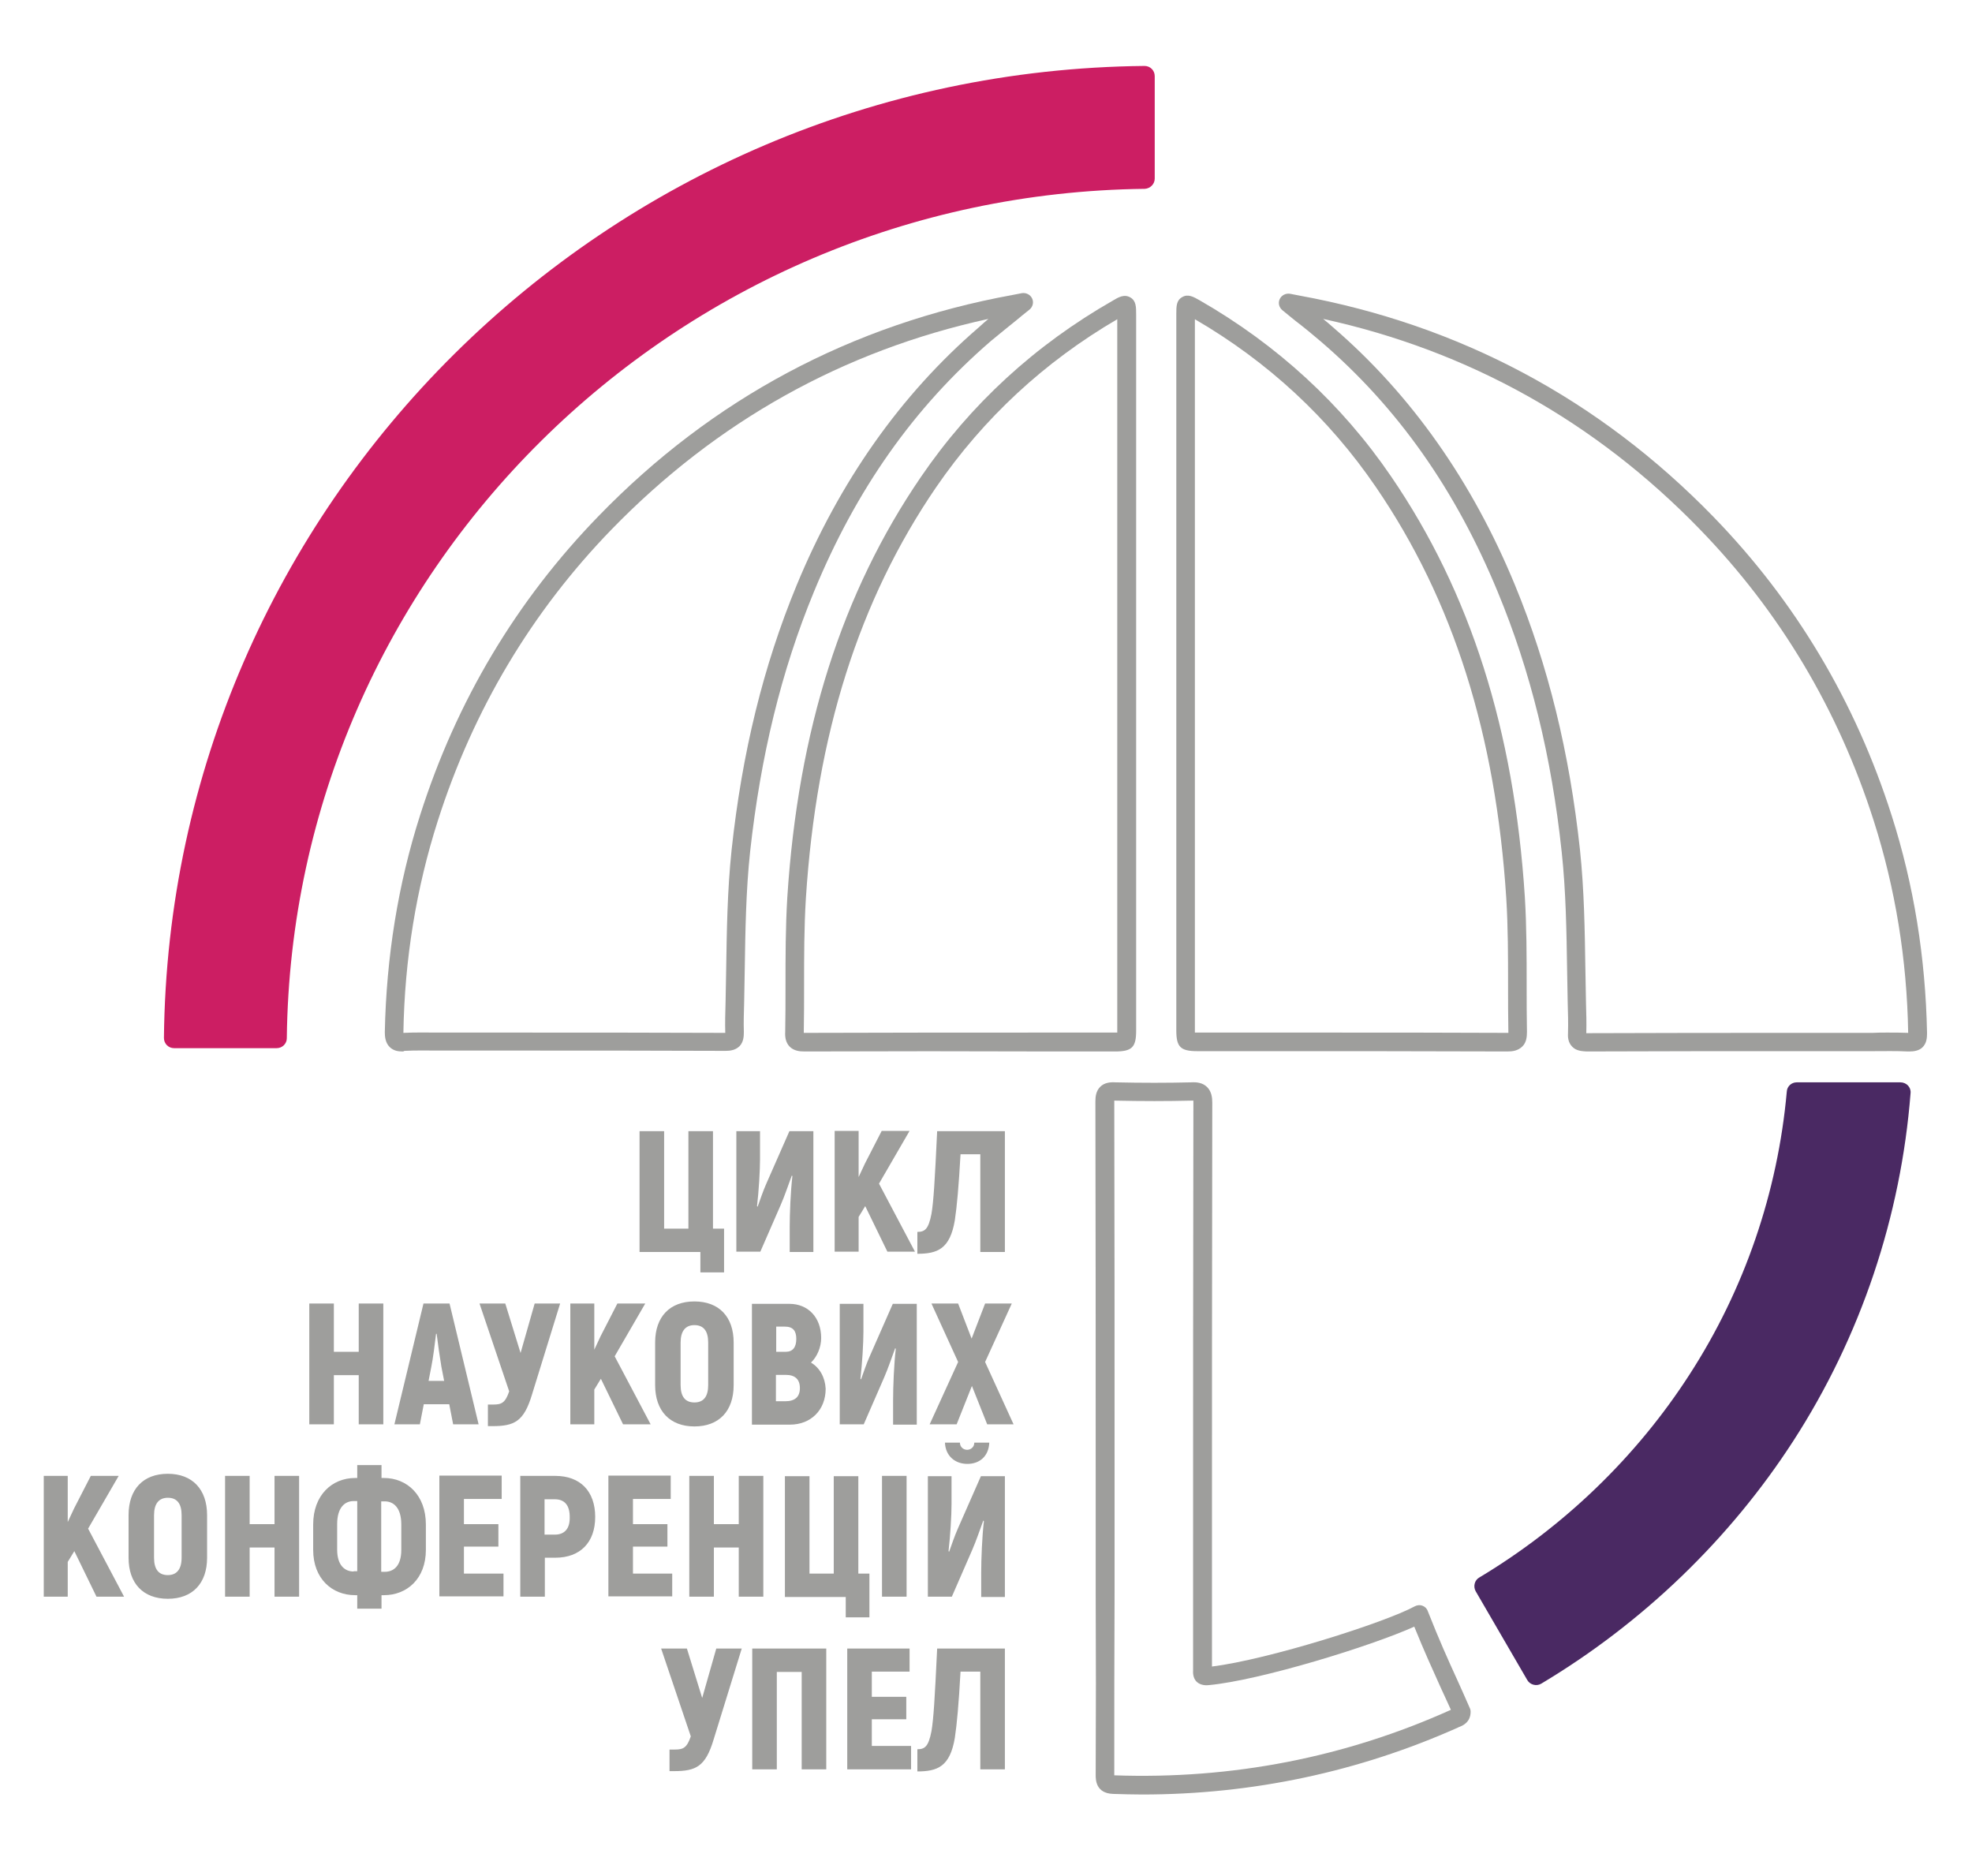 <?xml version="1.0" encoding="UTF-8"?> <svg xmlns="http://www.w3.org/2000/svg" width="658" height="626" viewBox="0 0 658 626" fill="none"> <path d="M637.1 350.8C636.9 350.8 636.7 350.8 636.5 350.8C632.7 350.6 628.7 350.7 624.9 350.7C623.3 350.7 621.7 350.7 620 350.7H600.7C576.9 350.7 553.1 350.7 529.3 350.8C527.8 350.7 525.9 350.6 524.6 349.2C523.2 347.8 523.1 345.9 523.2 344.5C523.3 341.3 523.2 337.9 523.1 334.7L522.9 323.6C522.7 310.7 522.5 297.3 521.1 284.3C517.7 252.3 510.7 223.9 499.8 197.6C485.7 163.4 466.4 136 440.8 114C438 111.6 435.2 109.3 432.2 107C430.8 105.9 429.4 104.7 427.9 103.5C426.8 102.6 426.4 101.1 427 99.8C427.6 98.5 429 97.8 430.4 98L433.5 98.6C487.1 108.4 533.6 133.2 571.7 172.4C599.1 200.6 619.1 234.1 631.2 272.1C638.6 295.2 642.5 319.6 643 344.6C643 346.2 642.9 348.1 641.4 349.5C640.2 350.6 638.5 350.8 637.1 350.8ZM629.7 344.5C632 344.5 634.4 344.5 636.7 344.6V344.5C636.3 320.1 632.4 296.3 625.2 273.8C613.4 236.8 593.9 204.1 567.2 176.6C532.3 140.6 490 117 441.5 106.4C442.6 107.3 443.7 108.2 444.8 109.2C470.8 131.6 491.2 160.5 505.5 195.2C516.6 222.1 523.7 251.1 527.2 283.6C528.6 296.9 528.8 310.4 529 323.5L529.2 334.6C529.3 337.9 529.4 341.3 529.3 344.7C553.1 344.6 576.9 344.6 600.7 344.6H620C621.6 344.6 623.2 344.6 624.8 344.6C626.5 344.5 628.1 344.5 629.7 344.5ZM503 350.8C475.5 350.7 448.1 350.7 420.6 350.7H399.5C393.9 350.7 392.5 349.3 392.5 343.8V104.8C392.5 102.2 392.5 100.2 394.5 99.1C396.4 98 398.2 99 400.3 100.2C426.1 115 447.7 134.8 464.2 159C490.6 197.6 505.2 243.5 508.8 299.3C509.4 309.2 509.4 319.1 509.4 328.8C509.4 333.9 509.4 339.1 509.5 344.2C509.5 345.7 509.4 347.7 508 349.1C506.5 350.6 504.6 350.8 503 350.8ZM441.7 344.5C462.1 344.5 482.5 344.5 503 344.6C503.2 344.6 503.2 344.6 503.3 344.6V344.3C503.2 339.1 503.2 334 503.2 328.8C503.2 319.2 503.2 309.4 502.6 299.7C499.1 245.1 484.9 200.2 459.1 162.5C443.4 139.5 423.1 120.7 398.7 106.5V343.8V344.5H399.5H420.6C427.6 344.5 434.7 344.5 441.7 344.5Z" fill="#9E9E9C"></path> <path d="M134.3 350.8C132.9 350.8 131.3 350.6 130 349.3C128.6 347.9 128.4 345.9 128.4 344.4C128.9 319.4 132.8 295 140.2 271.9C152.3 233.9 172.3 200.4 199.7 172.2C237.7 133 284.2 108.2 337.9 98.4L341 97.8C342.4 97.6 343.8 98.3 344.4 99.6C345 100.9 344.6 102.4 343.5 103.3C342 104.5 340.6 105.6 339.2 106.8C336.2 109.2 333.4 111.5 330.6 113.8C305 135.9 285.7 163.2 271.6 197.4C260.7 223.8 253.8 252.2 250.3 284.1C248.9 297.1 248.7 310.5 248.5 323.4L248.3 334.5C248.2 337.7 248.1 341.1 248.2 344.3C248.2 345.8 248.1 347.6 246.8 349C245.4 350.4 243.6 350.6 242.1 350.6C218.3 350.5 194.5 350.5 170.7 350.5H151.4C149.8 350.5 148.2 350.5 146.5 350.5C142.7 350.5 138.7 350.4 134.9 350.6C134.7 350.8 134.5 350.8 134.3 350.8ZM329.8 106.4C281.3 117 239.1 140.6 204.1 176.6C177.4 204.1 157.9 236.8 146.1 273.8C138.9 296.3 135 320.1 134.6 344.5V344.6C138.6 344.4 142.6 344.5 146.5 344.5C148.1 344.5 149.7 344.5 151.3 344.5H170.6C194.4 344.5 218.2 344.5 242 344.6C241.9 341.2 242 337.8 242.1 334.5L242.3 323.5C242.5 310.5 242.7 297 244.1 283.7C247.6 251.1 254.7 222.2 265.8 195.3C280.1 160.7 300.5 131.7 326.5 109.3C327.6 108.3 328.7 107.3 329.8 106.4Z" fill="#9E9E9C"></path> <path d="M381.1 598.7C377.9 598.7 374.7 598.6 371.4 598.5C365.6 598.3 365.6 593.7 365.6 592.2C365.7 571.8 365.7 551.4 365.6 531V515.1V489.9C365.6 449.1 365.6 408.3 365.5 367.5C365.5 365.9 365.7 364 367.1 362.6C368.5 361.2 370.4 361 372.1 361.1C381.1 361.3 389.4 361.3 397.5 361.1C399.3 361 401.3 361.2 402.8 362.7C404.3 364.2 404.5 366.3 404.5 367.9C404.4 420.1 404.4 472.4 404.4 524.7V556C423.1 553.7 462 541.4 472.1 535.9C472.9 535.5 473.8 535.4 474.6 535.7C475.4 536 476.1 536.6 476.4 537.5C480.4 547.6 482.9 553.1 486.4 560.8C487.6 563.5 488.9 566.3 490.4 569.8C490.6 570.2 490.7 570.6 490.7 571.1C490.7 574.7 487.9 575.8 486.8 576.2L486.4 576.4C453.4 591.1 418 598.7 381.1 598.7ZM371.8 592.3C411.1 593.7 448.9 586.3 484 570.5C484 570.5 484.1 570.5 484.1 570.4C482.9 567.7 481.8 565.4 480.8 563.2C477.7 556.3 475.3 551.1 471.9 542.7C457.5 549.2 420.5 560.6 403.4 562.2C402.7 562.3 400.7 562.4 399.3 561.1C398.4 560.2 398 558.9 398.1 557.3C398.1 556.9 398.1 556.4 398.1 556V555.2V524.6C398.1 472.3 398.1 420.1 398.2 367.8C398.2 367.6 398.2 367.4 398.2 367.2C398 367.2 397.9 367.2 397.6 367.2C389.5 367.4 381.1 367.4 372 367.2C371.9 367.2 371.8 367.2 371.8 367.2V367.4C371.9 408.2 371.9 449 371.9 489.8V531C371.8 551.4 371.8 571.8 371.8 592.3ZM268.4 350.8C266.8 350.8 264.9 350.6 263.5 349.2C262.1 347.8 261.9 345.8 262 344.3C262.1 339.2 262.1 334 262.1 328.9C262.1 319.3 262.1 309.3 262.7 299.4C266.3 243.6 280.9 197.7 307.3 159.1C323.9 134.8 345.4 115.1 371.3 100.3C373.3 99.1 375.1 98.1 377.1 99.2C379.1 100.3 379.1 102.4 379.1 104.9V343.9C379.1 349.4 377.7 350.8 372.1 350.8H351.4C323.7 350.7 296.1 350.7 268.4 350.8ZM268.2 344.6C268.3 344.6 268.4 344.6 268.5 344.6C296.1 344.5 323.7 344.5 351.3 344.5H372H372.8V343.8V106.5C348.5 120.7 328.2 139.5 312.4 162.5C286.6 200.2 272.4 245.1 268.9 299.7C268.3 309.4 268.3 319.2 268.3 328.8C268.3 334 268.3 339.1 268.2 344.3V344.6Z" fill="#9E9E9C"></path> <path d="M599.5 361.1C597.8 361.1 596.3 362.4 596.2 364.2C593.2 397.7 582.1 430.2 563.8 458.5C546.1 486 521.8 509.4 493.6 526.3C492 527.2 491.5 529.3 492.4 530.9L509.6 560.5C510.5 562.1 512.7 562.7 514.3 561.7C548.1 541.5 577.2 513.5 598.4 480.7C620.9 445.9 634.3 405.8 637.5 364.7C637.7 362.7 636.1 361.1 634.1 361.1H599.5Z" fill="#4A2963"></path> <path d="M306.1 591C312.8 591 317 589.4 318.6 579.8C319.3 575.2 319.9 568.5 320.5 557.7H327.1V590.3H335.3V550H312.7C311.9 566.9 311.5 573.5 310.8 577.6C309.8 582.7 308.6 583.6 306.1 583.6V591ZM290.9 582.5V573.6H302.4V566.1H290.9V557.7H303.5V550H282.7V590.3H304V582.5H290.9ZM275.6 550H251V590.3H259.2V557.8H267.5V590.3H275.7V550H275.6ZM239 550L234.3 566.5L229.2 550H220.6L230.5 579.3C229.2 583.1 228 583.7 225.2 583.7H223.4V590.9H224.9C232.2 590.9 235.4 589.4 238.1 580.4L247.5 550H239Z" fill="#9E9E9C"></path> <path d="M309.6 532.7H317.6L324.4 517.1C325.8 513.9 326.9 510.5 328.1 507.3L328.3 507.5C327.7 512.6 327.4 520.1 327.4 524.6V532.8H335.3V492.5H327.3L319.6 510C318.5 512.5 317.6 515.2 316.7 517.7L316.5 517.5C317.1 512.4 317.5 505.5 317.5 501.8V492.5H309.6V532.7ZM322.8 488.4C326.8 488.4 329.9 485.9 330.1 481.3H325.1C325.1 482.8 323.9 483.7 322.7 483.7C321.5 483.7 320.3 482.8 320.3 481.3H315.3C315.5 485.8 318.7 488.4 322.8 488.4ZM294.3 532.7H302.5V492.4H294.3V532.7ZM282.1 539.6H290.1V525H286.4V492.5H278.2V525H270.1V492.5H261.9V532.8H282.2V539.6H282.1ZM246.5 492.4V508.5H238.2V492.4H230V532.7H238.2V516.3H246.5V532.7H254.7V492.4H246.5ZM211.2 525V516H222.7V508.5H211.2V500.1H223.8V492.3H203V532.6H224.3V525H211.2ZM185.1 512H181.7V500.2H185.1C188.4 500.2 190.1 502.2 190.1 506.1C190.2 510 188.4 512 185.1 512ZM185.3 492.4H173.6V532.7H181.8V519.7H185.3C193.6 519.7 198.6 514.6 198.6 506.1C198.6 497.5 193.6 492.4 185.3 492.4ZM154.8 525V516H166.3V508.5H154.8V500.1H167.4V492.3H146.6V532.6H168V525H154.8ZM127.2 524.3V500.9H128.4C131.3 500.9 133.9 503 133.9 508.6V517.1C133.9 522.5 131.3 524.4 128.4 524.4H127.2V524.3ZM118 524.3C115.1 524.3 112.5 522.3 112.5 517V508.5C112.5 502.9 115.1 500.8 118 500.8H119.2V524.2H118V524.3ZM119.2 536.7H127.3V532.2H128.1C135.8 532.2 142.1 526.7 142.1 517.1V508.6C142.1 498.8 135.8 493.1 128.1 493.1H127.3V488.8H119.2V493.1H118.5C110.8 493.1 104.5 498.8 104.5 508.6V517.1C104.5 526.7 110.8 532.2 118.5 532.2H119.2V536.7ZM91.6 492.4V508.5H83.3V492.4H75.1V532.7H83.3V516.3H91.6V532.7H99.8V492.4H91.6ZM56 525.5C52.9 525.5 51.4 523.5 51.4 519.7V505.5C51.4 501.7 53 499.7 56 499.7C59.1 499.7 60.6 501.7 60.6 505.5V519.7C60.6 523.5 59 525.5 56 525.5ZM56 533.4C64.2 533.4 69.1 528.3 69.1 519.7V505.5C69.1 496.9 64.2 491.7 56 491.7C47.8 491.7 42.9 496.8 42.9 505.5V519.7C42.9 528.3 47.8 533.4 56 533.4ZM32.2 532.7H41.4L29.4 510L39.6 492.4H30.3L24.7 503.3L22.6 507.8V492.4H14.6V532.7H22.6V521.1L24.8 517.5L32.2 532.7Z" fill="#9E9E9C"></path> <path d="M338.2 475.2L328.7 454.4L337.6 434.9H328.7L324.2 446.6L319.7 434.9H310.8L319.7 454.4L310.2 475.2H319.2L324.3 462.4L329.4 475.2H338.2ZM280.2 475.2H288.2L295 459.6C296.4 456.4 297.5 453 298.7 449.8L298.9 450C298.3 455.1 298 462.6 298 467.1V475.3H305.9V435H297.9L290.2 452.5C289.1 455 288.2 457.7 287.3 460.2L287.1 460C287.7 454.9 288.1 448 288.1 444.3V435H280.2V475.2ZM262 467.5H258.9V458.7H262.2C265.3 458.7 266.9 460.2 266.9 463.1C266.9 466 265.3 467.5 262 467.5ZM261.9 442.6C264.6 442.6 265.7 444 265.7 446.7C265.7 449.5 264.5 451 262.2 451H259V442.6H261.9ZM270.6 454.6C272.7 452.6 274 449.4 274 446.4C274 439.5 269.6 435 263.4 435H250.9V475.3H263.6C270.5 475.3 275.5 470.5 275.5 463.3C275.3 459.5 273.5 456.3 270.6 454.6ZM231.7 467.9C228.6 467.9 227.1 465.9 227.1 462.1V447.9C227.1 444.1 228.7 442.1 231.7 442.1C234.8 442.1 236.3 444.1 236.3 447.9V462.1C236.3 465.9 234.8 467.9 231.7 467.9ZM231.7 475.9C239.9 475.9 244.8 470.8 244.8 462.1V447.9C244.8 439.3 239.9 434.2 231.7 434.2C223.5 434.2 218.6 439.3 218.6 447.9V462.1C218.6 470.7 223.5 475.9 231.7 475.9ZM207.9 475.2H217.1L205.1 452.5L215.3 434.9H206L200.4 445.8L198.3 450.3V434.9H190.3V475.2H198.3V463.6L200.5 460L207.9 475.2ZM178.4 434.9L173.7 451.4L168.6 434.9H160L169.9 464.2C168.6 468 167.4 468.6 164.6 468.6H162.8V475.8H164.3C171.6 475.8 174.8 474.3 177.5 465.3L186.9 434.9H178.4ZM143 460.7L143.9 456.1C144.5 453.2 145.1 448.3 145.5 445H145.7C146.1 448.3 146.8 453.2 147.3 456.1L148.2 460.7H143ZM151.2 475.2H159.7L150 434.9H141.3L131.6 475.2H140.1L141.4 468.5H149.9L151.2 475.2ZM119.7 434.9V451H111.4V434.9H103.2V475.2H111.4V458.8H119.7V475.2H127.9V434.9H119.7Z" fill="#9E9E9C"></path> <path d="M306.1 418.3C312.8 418.3 317 416.7 318.6 407.1C319.3 402.5 319.9 395.8 320.5 385.1H327.1V417.7H335.3V377.4H312.7C311.9 394.3 311.5 400.9 310.8 405C309.8 410.1 308.6 411 306.1 411V418.3ZM296.1 417.6H305.3L293.3 394.9L303.5 377.3H294.2L288.6 388.2L286.5 392.7V377.3H278.5V417.6H286.5V406L288.7 402.4L296.1 417.6ZM245.7 417.6H253.7L260.5 402C261.9 398.8 263 395.4 264.2 392.2L264.4 392.4C263.8 397.5 263.5 405 263.5 409.5V417.7H271.4V377.4H263.4L255.7 394.9C254.6 397.4 253.7 400.1 252.8 402.6L252.6 402.4C253.2 397.3 253.6 390.4 253.6 386.7V377.4H245.7V417.6ZM233.5 424.5H241.6V409.9H237.9V377.4H229.7V409.9H221.6V377.4H213.4V417.7H233.7V424.5H233.5Z" fill="#9E9E9C"></path> <path d="M92.3 349.7H58.1C56.2 349.7 54.7 348.2 54.7 346.3C56.5 168.3 202.3 23.8 381.9 22C383.8 22 385.3 23.5 385.3 25.4V59.6C385.3 61.4 383.8 62.9 382 63C224.9 64.8 97.5 190.9 95.7 346.4C95.7 348.2 94.2 349.7 92.3 349.7Z" fill="#CC1E63"></path> </svg> 